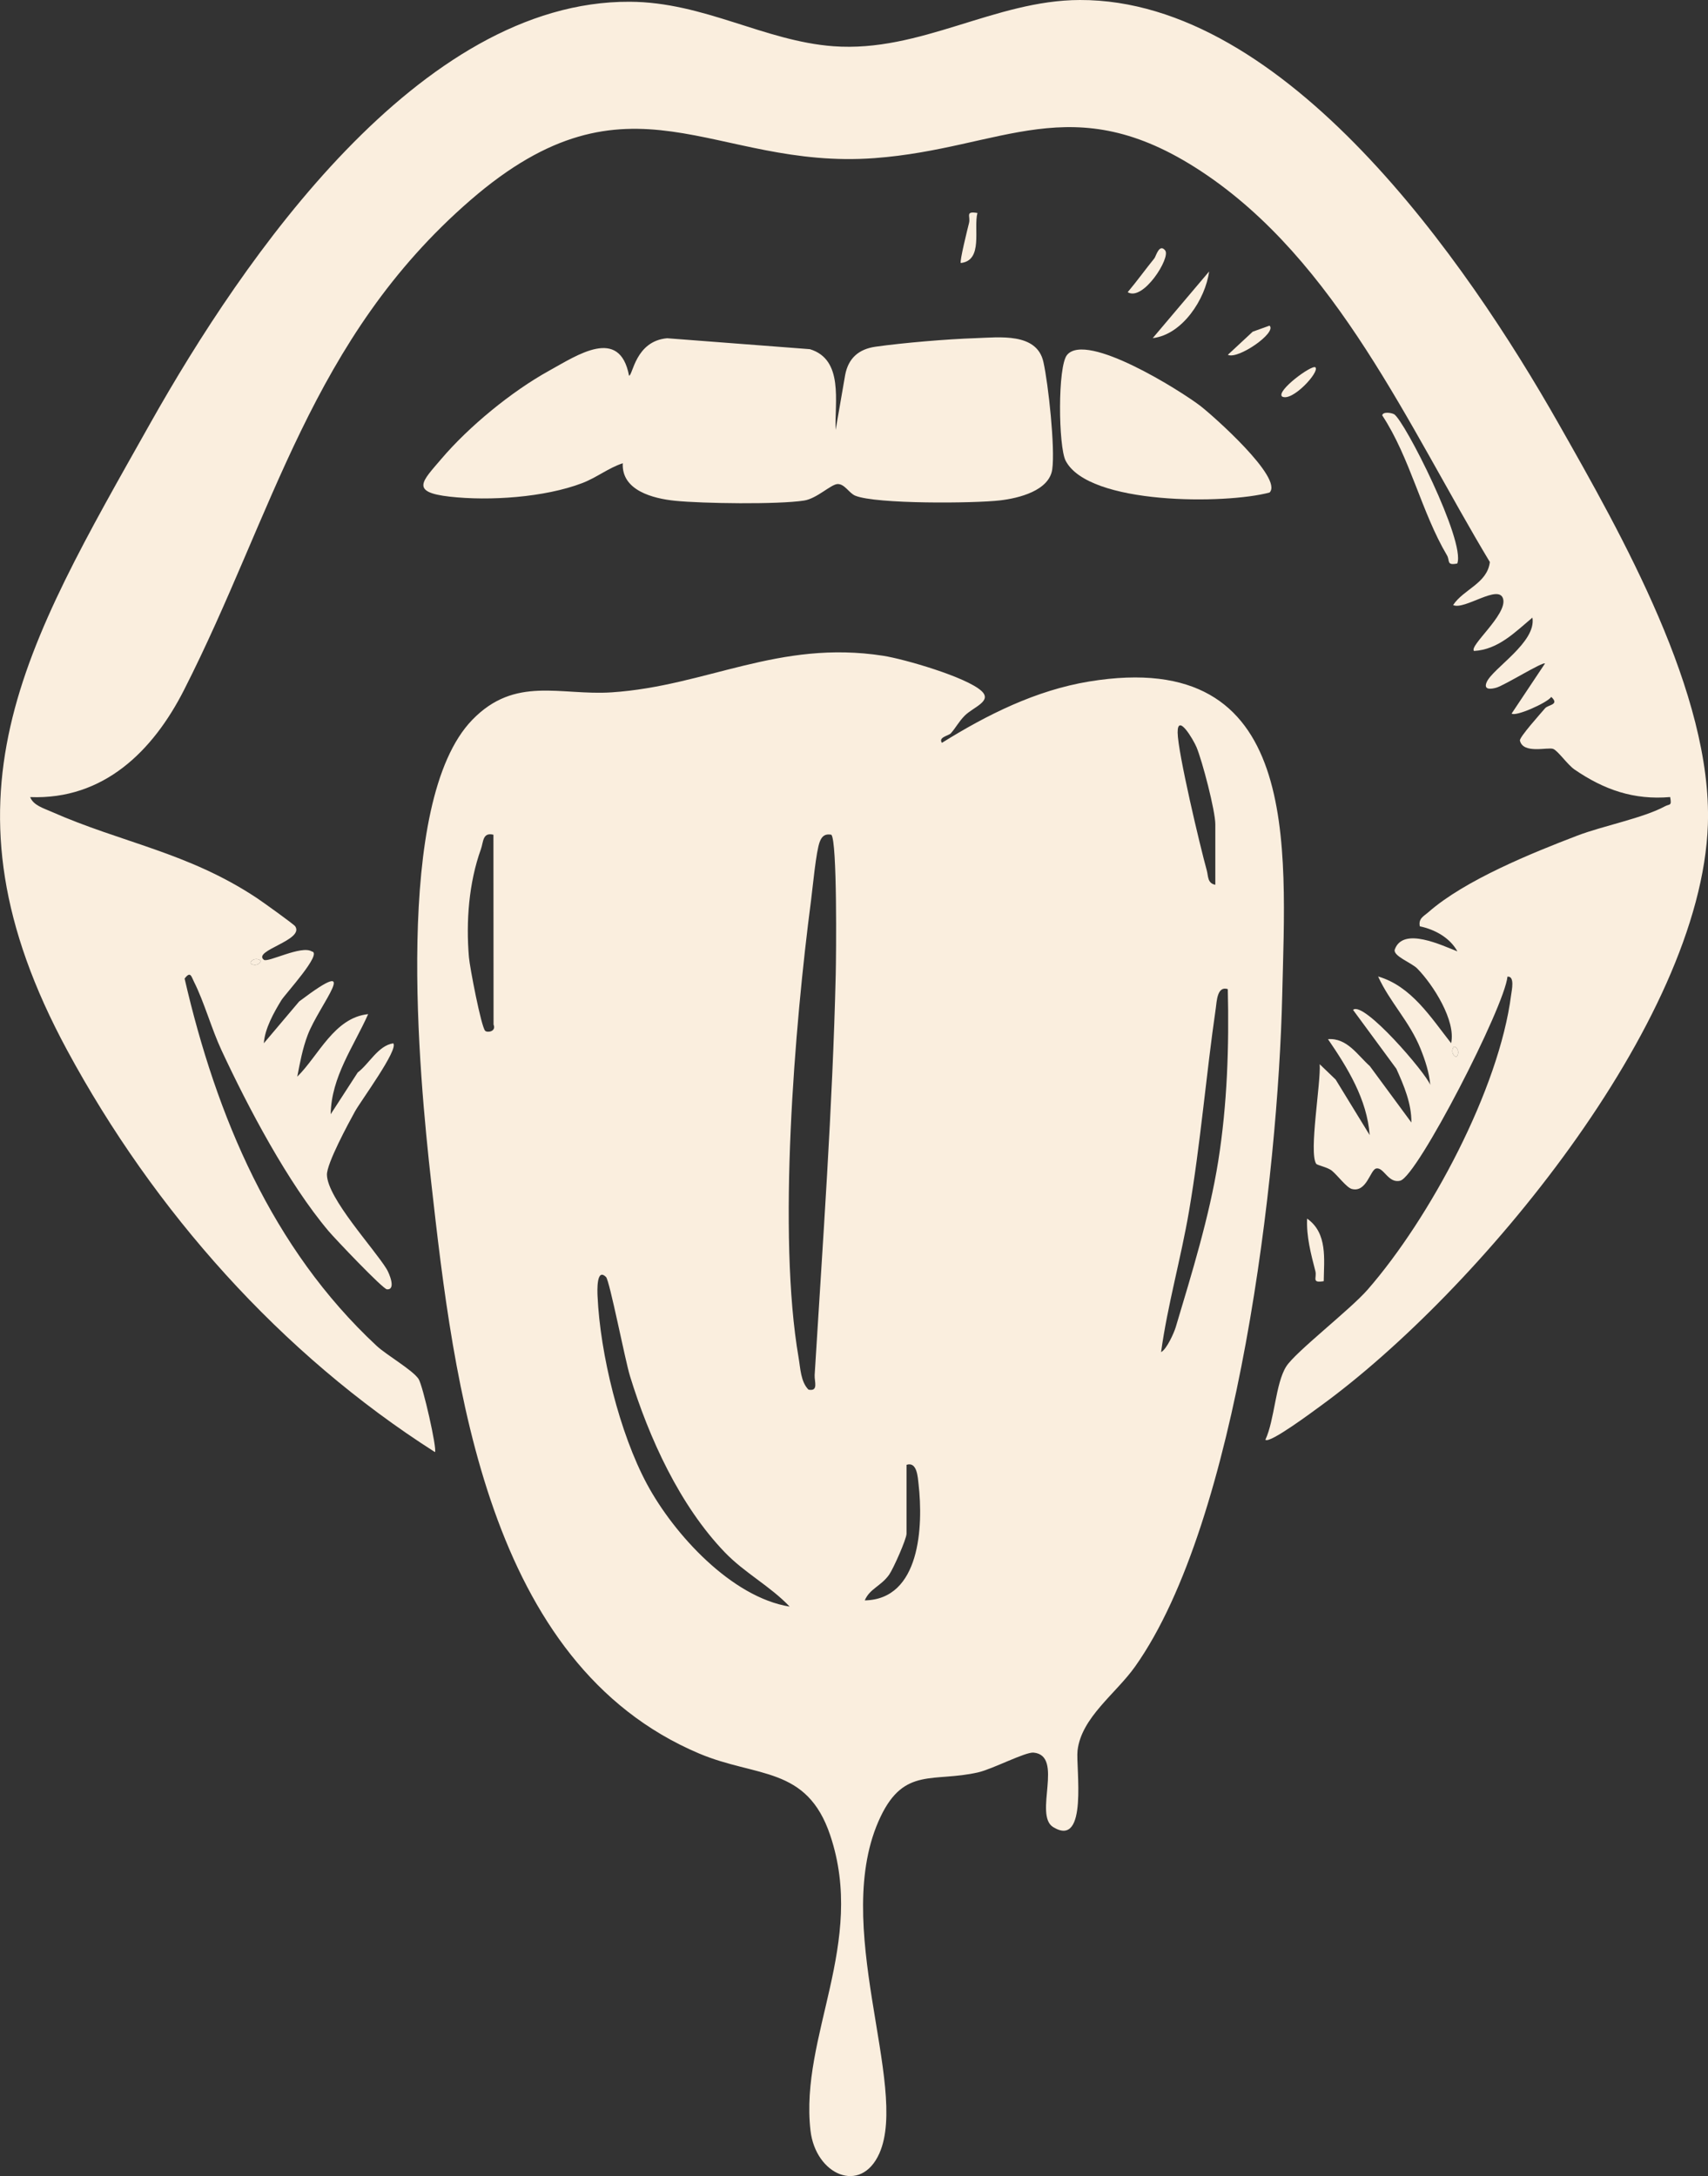 <?xml version="1.0" encoding="UTF-8"?>
<svg id="Layer_2" data-name="Layer 2" xmlns="http://www.w3.org/2000/svg" viewBox="0 0 409.32 521.49">
  <rect x="0" y="0" width="409.32" height="521.49" fill="#333333" stroke="none"/>
  <defs>
    <style>
      .cls-1 {
        fill: #faeede;
      }
    </style>
  </defs>
  <g id="Layer_2-2" data-name="Layer 2">
    <g>
      <path class="cls-1" d="M227.89,175.72c-.55.62-3.1.93-2.16,2.3,10.83-6.75,22.53-12.6,35.29-14.7,50.98-8.37,47.1,39.17,46.26,75.26-.98,42.6-10.54,125.89-35.23,160.77-4.64,6.56-12.9,12.21-13.82,20.18-.45,3.89,2.63,23.52-5.84,18.33-4.73-2.9,2.66-17.17-4.7-17.85-1.97-.18-9.85,3.95-13.26,4.73-10.72,2.45-17.69-1.33-23.39,10.61-12.27,25.67,6.93,64.45-.3,80.7-4.43,9.95-15.3,5.16-16.51-5.5-2.57-22.62,13.41-44.88,4.73-70.73-5.6-16.67-17.66-13.78-31.41-19.59-50.86-21.52-58.77-88.41-64.2-136.8-2.93-26.1-9.17-91.3,9.83-110.92,10.31-10.64,21.12-5.77,33.42-6.59,22.73-1.51,40-12.65,65.03-8.77,5.14.8,19.96,5.11,23.57,8.43,2.69,2.47-1.93,3.84-4.01,5.93-1.42,1.43-2.15,2.92-3.32,4.22ZM291.25,212.04v-14.5c0-3.23-3.11-15.15-4.51-18.49-.75-1.78-4.56-8.28-4.52-3.5s5.39,27.31,6.98,33.03c.38,1.37.13,3.11,2.05,3.45ZM118.24,200.04c-2.61-.64-2.37,1.73-2.99,3.46-2.9,8.06-3.6,17.39-2.87,25.9.2,2.39,2.93,16.67,3.89,17.63.51.51,2.71.2,2.01-1.5l-.03-45.49ZM199.24,200.04c-1.5-.28-2.27.32-2.79,1.7-.89,2.32-1.66,10.73-2.07,13.93-3.97,30.27-8.09,80.24-2.99,109.73.43,2.51.5,5.76,2.37,7.63,2.46.47,1.38-1.95,1.47-3.5,1.95-31.9,4.3-64.13,5.05-95.95.11-4.48.38-32.01-1.05-33.54ZM294.24,237.04c-2.57-.84-2.64,2.97-2.88,4.6-2.35,16.16-3.65,32.48-6.41,48.6-1.93,11.32-5.13,22.41-6.7,33.79,1.35-.66,3.12-4.67,3.51-5.97,3.85-12.88,8.07-26.51,10.19-39.81,2.17-13.64,2.61-27.4,2.29-41.2ZM145.23,306.04c-2.32-2.33-2.08,3.39-2.03,4.53.62,13.91,5.27,32.88,11.87,45.13,6.46,12,20.26,27.08,34.17,29.32-4.67-4.92-10.77-8.05-15.51-12.98-10.82-11.23-18.2-27.44-22.75-42.25-1.18-3.82-4.88-22.9-5.75-23.76ZM217.25,351.04v16.5c0,1.28-3.17,8.42-4.17,9.83-1.95,2.76-4.66,3.35-5.84,6.16,13.29-.24,14.05-17.75,12.89-27.88-.18-1.58-.34-5.46-2.88-4.61Z"/>
      <path class="cls-1" d="M303.25,345.03c2.22-4.78,2.41-13.42,4.97-17.52,2.15-3.46,15.37-13.66,19.54-18.46,14.91-17.1,31.49-48.03,34.38-70.62.14-1.07.94-4.56-.88-4.38-.68,7.18-21.57,47.83-25.69,48.9-2.9.75-3.96-3.37-5.8-2.91-1.41.35-2.27,5.83-5.82,4.89-1.23-.32-3.4-3.25-4.75-4.36-1.04-.87-3.55-1.3-3.79-1.69-1.77-2.78,1.17-19.45.85-23.85l3.82,3.67,8.16,13.32c-.62-8.57-5.3-16.13-9.99-22.99,4.58-.34,7.06,3.81,10.03,6.46l9.96,13.52c.04-4.56-1.78-8.82-3.6-12.88l-10.38-14.11c2.5-2.31,17.44,15.11,18.5,17.97-.25-2.98-1.22-5.9-2.33-8.66-2.65-6.57-7.32-11.09-10.17-17.32,7.98,2.32,12.64,9.82,17.5,15.99,1.19-5.38-4.31-14.02-8.11-17.89-1.41-1.43-5.95-3.03-5.38-4.6,2.01-5.5,11.34-.91,14.99.48-1.8-3.29-5.44-5.26-9-6-.39-1.88.95-2.42,2.08-3.41,8.74-7.67,24.75-14.15,35.67-18.33,6.08-2.33,15.77-4.19,20.97-7.01,1.17-.64,1.69.02,1.27-2.23-8.73.75-15.83-1.75-22.91-6.59-1.7-1.17-3.95-4.47-5.11-4.94-1.25-.51-7.22,1.3-7.98-2-.18-.79,4.99-6.52,6.02-7.74.75-.89,3.55-.8,1.49-2.73-1.01,1.45-8.6,4.8-9.5,3.99l7.99-11.99c-.52-.5-9.68,5.24-11.69,5.8-1.22.34-3.08.6-2.3-1.29,1.38-3.34,11.99-9.56,10.98-15.51-4.1,3.42-8.16,7.67-13.99,7.99-1.28-1.17,7.94-8.68,6.98-12.44s-9.28,2.73-11.99,1.44c2.49-3.79,8.19-5.18,8.8-10.31-19.44-32.33-36.62-72.24-69.27-93.7-30.89-20.31-47.39-5.39-78.16-3.1-38.88,2.9-58.45-23.24-96.9,10.1-38.21,33.13-47.13,75.11-68.62,117.38-7.45,14.65-19.27,26.33-36.86,25.65.74,1.97,3.27,2.69,5.02,3.47,16.93,7.5,32.75,9.74,49.29,20.71,1.3.86,8.89,6.29,9.21,6.79,2.22,3.35-10.29,5.8-7.52,8.02.94.75,9.01-3.56,11.49-2,2.71.37-6.38,10.21-7.3,11.7-1.78,2.91-3.97,6.82-4.19,10.3l8.47-10.02c15.7-11.84,4.81.75,2.04,8.04-1.22,3.21-1.86,6.63-2.5,9.99,5.16-5.1,8.84-14.13,16.99-14.99-3.48,7.79-8.84,15.03-8.98,23.99l6.48-10.01c2.76-2.08,4.88-6.44,8.51-6.98,1.33,1.46-7.75,13.76-9.17,16.32-1.61,2.92-6.79,12.5-6.72,15.19.13,5.64,11.26,17.61,14.3,22.57.6.98,2.34,5,.1,4.88-.99-.05-12.55-12.23-14.01-13.97-9.71-11.49-19.27-29.62-25.66-43.34-2.4-5.15-4.13-11.52-6.59-16.4-.65-1.28-.83-2.65-2.25-.77,7.61,32.99,20.93,64.66,46,88,2.38,2.22,8.6,5.77,10.06,7.94,1.03,1.53,4.49,16.83,3.94,17.54-36.96-23.55-67.33-57.77-88.16-96.33-32.58-60.3-10.36-96.37,20-150.34C58.24,61.97,100.47.19,150.91.42c17.82.08,32.21,9.42,48.8,10.66C220.58,12.63,238.38.05,258.79,0c49.45-.13,92.84,62.98,114.63,101.37,15.22,26.81,36.92,64.96,35.87,96.22-1.6,47.64-55.47,112.16-92.72,139.27-1.69,1.23-12.31,9.18-13.31,8.18ZM62.24,230.05c-1.4-.72-2.67.63-1.99.98,1.4.72,2.67-.63,1.99-.98ZM349.24,253.03c.72-1.4-.63-2.67-.98-1.99-.72,1.4.63,2.67.98,1.99Z"/>
      <path class="cls-1" d="M200.26,103.03l2.29-13.21c.77-4,3.26-6.16,7.27-6.73,6.65-.94,17.24-1.83,23.95-2.05,5.67-.19,14.7-1.4,16.28,5.7,1.19,5.32,2.84,20.65,2.12,25.74-.73,5.12-8.02,6.92-12.52,7.44-6.26.73-29.67.91-34.67-1.12-1.49-.6-2.51-2.8-4.21-2.8-1.59,0-4.95,3.47-8.08,3.96-6.26.97-24.3.72-30.92.05-5.24-.53-12.86-2.46-12.52-8.99-3.45,1.12-6.22,3.42-9.73,4.76-9,3.43-22.21,4.32-31.76,3.24s-6.55-3.68-2.02-9.01c6.64-7.81,16.85-16.19,25.84-21.16,6.81-3.77,16.92-10.64,19.17,1.18.9.02,1.49-8.3,9.13-8.97l34.21,2.62c8.17,2.49,5.9,12.68,6.17,19.33Z"/>
      <path class="cls-1" d="M304.25,118.03c-10.45,2.83-43.37,3.02-48.87-7.62-1.74-3.37-1.96-22.66.36-25.38,4.74-5.54,27.16,8.62,31.84,12.18,2.89,2.2,20.06,17.39,16.67,20.82Z"/>
      <path class="cls-1" d="M334.07,99.25c2.49,1.44,17.16,30.42,15.17,35.79-2.67.55-1.72-.69-2.48-1.97-6.08-10.25-8.83-23.38-15.51-33.53.14-.95,2.23-.62,2.82-.28Z"/>
      <path class="cls-1" d="M276.25,81.03l13.51-15.97c-.87,6.58-6.38,15.14-13.51,15.97Z"/>
      <path class="cls-1" d="M317.24,307.03c-3.04.5-1.59-.78-2.02-2.43-1.05-4.06-2.17-8.3-1.97-12.56,4.95,3.46,4.04,9.82,3.98,14.99Z"/>
      <path class="cls-1" d="M279.24,60.04c1.35,1.7-5.28,12.26-8.99,9.98,2.21-2.63,4.23-5.44,6.4-8.12.37-.45,1.16-3.67,2.6-1.87Z"/>
      <path class="cls-1" d="M304.24,78.04c1.85,1.66-7.62,8.2-9.99,6.99l5.96-5.54,4.03-1.45Z"/>
      <path class="cls-1" d="M234.24,51.04c-.98,3.69,1.45,11.39-3.99,11.99-.32-.37,1.63-8.22,1.97-9.56.43-1.66-1.02-2.93,2.02-2.43Z"/>
      <path class="cls-1" d="M315.24,88.04c1.08,1.06-5.56,8.32-7.99,6.99-1.49-1.35,7.21-7.75,7.99-6.99Z"/>
      <path class="cls-1" d="M62.24,230.05c.68.35-.59,1.7-1.99.98-.68-.35.59-1.7,1.99-.98Z"/>
      <path class="cls-1" d="M349.24,253.03c-.35.68-1.7-.59-.98-1.99.35-.68,1.7.59.98,1.99Z"/>
    </g>
  </g>
</svg>